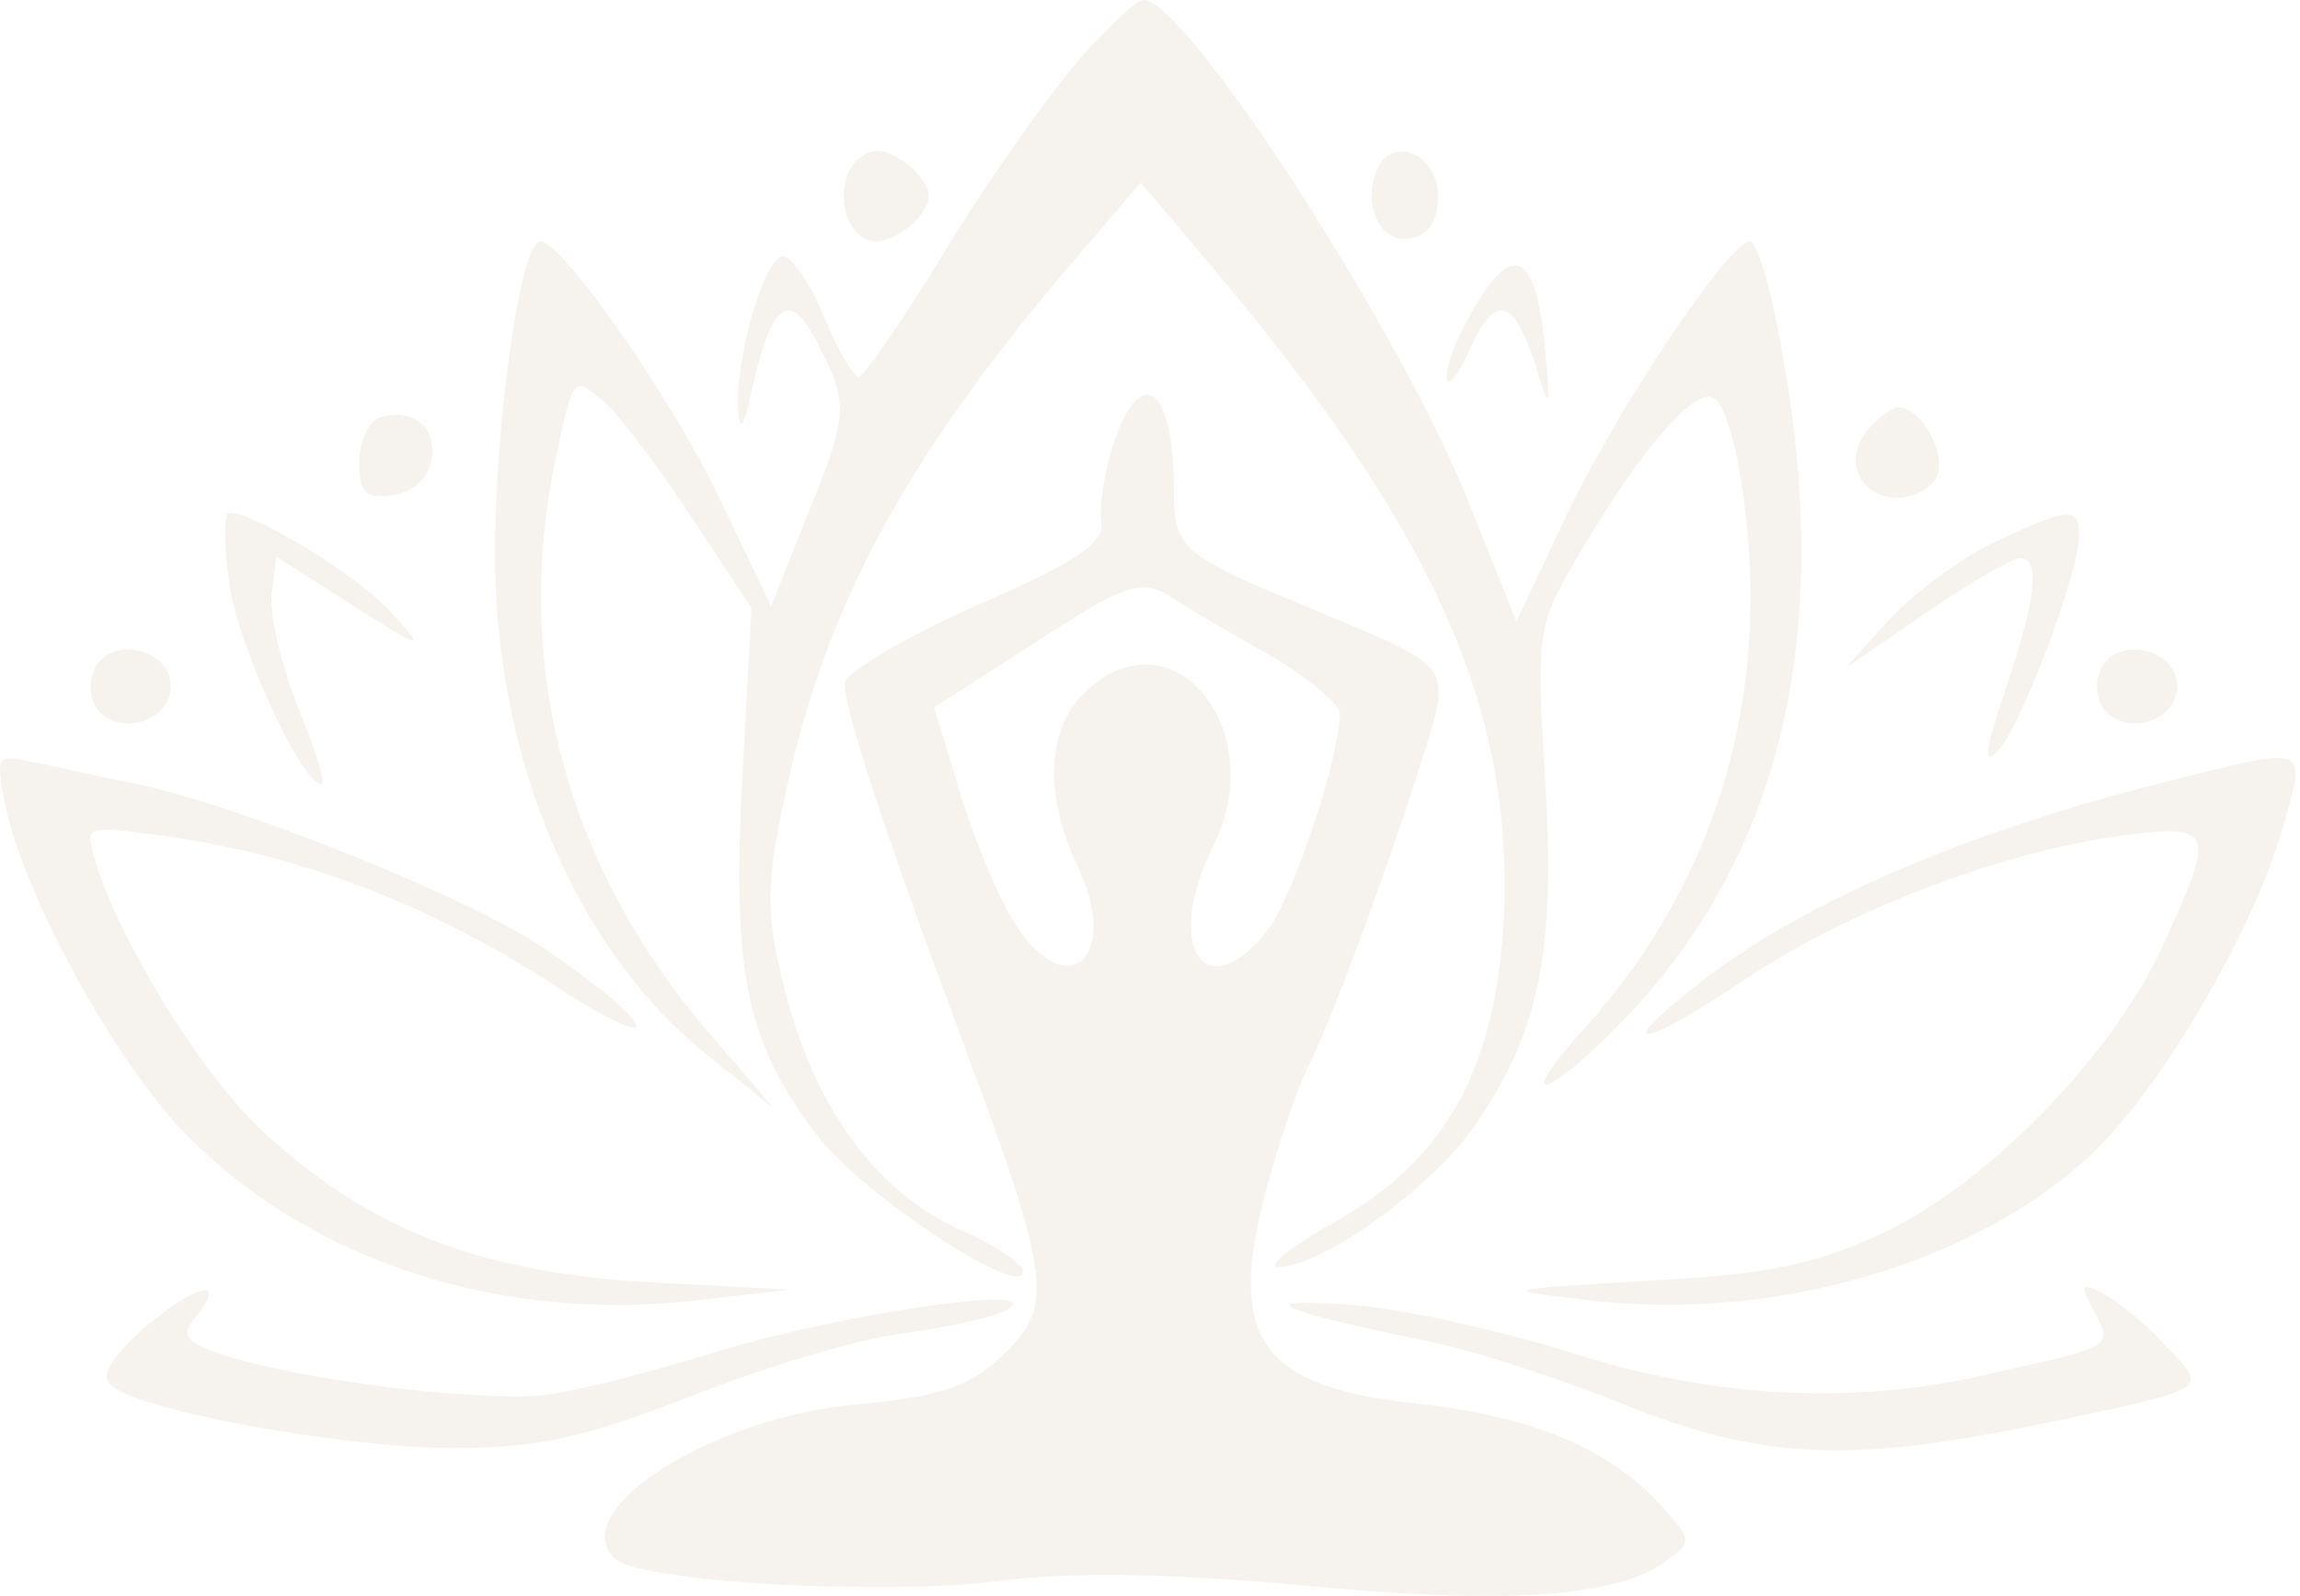 <?xml version="1.0" encoding="UTF-8"?> <svg xmlns="http://www.w3.org/2000/svg" width="330" height="229" viewBox="0 0 330 229" fill="none"> <path d="M154.36 9.092C150.031 14.287 141.373 26.408 135.529 36.148C129.468 46.104 123.841 54.113 123.192 54.113C122.542 54.113 120.161 50.217 118.213 45.455C116.265 40.693 113.668 36.797 112.369 36.797C109.772 36.797 105.659 50.65 105.876 58.442C106.092 62.338 106.741 61.472 108.04 55.195C110.854 43.074 113.451 41.559 117.347 49.351C121.893 58.009 121.676 59.741 115.616 74.459L110.638 87.013L103.928 72.944C97.434 58.658 80.768 34.633 77.521 34.633C74.707 34.633 71.028 60.606 71.028 79.437C71.028 109.307 82.932 137.012 102.196 151.947L111.07 159.09L103.278 149.999C81.417 125.541 73.192 95.671 79.902 64.935C82.283 53.897 82.283 53.897 86.828 57.792C89.209 59.957 94.837 67.533 99.382 74.459L107.824 87.229L106.525 111.255C105.01 139.393 106.958 149.35 117.131 162.77C123.624 171.428 146.784 186.579 146.784 182.466C146.784 181.384 142.888 178.787 138.126 176.622C126.222 171.428 117.564 159.956 113.018 143.722C109.988 132.034 109.772 128.138 112.153 116.45C117.564 88.961 128.819 67.316 152.196 39.611L163.667 26.191L173.191 37.446C206.524 76.84 217.779 102.814 215.615 134.199C214.1 154.112 206.957 166.666 191.589 175.324C185.312 178.787 181.632 181.817 183.364 181.817C189.641 181.817 205.225 170.562 211.502 161.687C221.026 147.835 223.19 136.58 221.675 111.472C220.377 90.26 220.593 89.61 226.87 79.004C235.528 64.286 243.32 55.412 245.917 57.143C247.216 57.792 248.731 62.554 249.597 67.749C254.792 98.052 247 125.757 227.303 147.618C216.48 159.523 222.325 157.575 233.796 145.454C256.74 120.995 263.666 87.879 254.575 44.806C253.493 39.178 251.761 34.633 251.112 34.633C248.082 34.633 232.498 58.009 225.138 73.16L217.563 89.177L210.636 71.862C200.896 47.403 170.161 0.001 164.1 0.001C163.018 0.001 158.689 4.113 154.36 9.092Z" fill="#E0D2C6" fill-opacity="0.3"></path> <path d="M121.676 24.885C119.945 29.43 122.109 34.625 125.789 34.625C127.521 34.625 130.118 33.11 131.633 31.378C133.798 28.781 133.798 27.482 131.633 24.885C130.118 23.153 127.521 21.638 125.789 21.638C124.274 21.638 122.326 23.153 121.676 24.885Z" fill="#E0D2C6" fill-opacity="0.3"></path> <path d="M197.433 24.674C195.485 29.869 198.299 35.064 202.411 34.198C205.009 33.765 206.307 31.601 206.307 28.137C206.307 21.86 199.381 19.263 197.433 24.674Z" fill="#E0D2C6" fill-opacity="0.3"></path> <path d="M211.935 43.503C209.338 47.615 207.39 52.377 207.606 54.109C207.606 55.84 209.121 54.109 210.853 50.213C214.532 41.988 217.13 42.637 220.376 52.593C222.324 59.087 222.541 59.087 221.675 49.996C220.376 36.576 217.346 34.628 211.935 43.503Z" fill="#E0D2C6" fill-opacity="0.3"></path> <path d="M159.771 63.635C158.473 67.747 157.607 72.942 158.04 74.89C158.473 77.921 154.36 80.734 140.291 86.795C130.118 91.34 121.676 96.319 121.244 97.834C120.811 100.647 126.222 117.53 137.694 148.266C151.113 184.196 151.33 187.443 143.538 194.802C139.209 198.915 134.663 200.43 123.192 201.512C102.413 203.244 81.201 216.663 88.127 223.59C91.59 227.053 126.871 229.001 143.538 226.837C153.711 225.538 167.996 225.754 186.827 227.486C216.048 230.3 232.065 229.217 238.991 224.023C242.887 221.209 242.887 220.992 237.909 215.581C230.333 207.573 219.294 203.027 202.195 201.296C179.901 198.698 175.572 191.339 182.498 167.746C184.23 161.686 186.611 154.976 187.909 152.595C191.589 145.019 198.948 124.89 203.494 110.604C208.472 94.803 209.338 96.319 187.909 87.228C169.511 79.652 168.429 78.786 168.429 70.345C168.429 55.41 163.667 51.947 159.771 63.635ZM182.065 93.938C187.693 97.184 192.238 101.08 192.238 102.379C192.238 108.656 185.745 127.92 182.282 132.898C173.191 145.236 166.698 136.145 174.057 121.426C182.498 104.327 167.78 87.228 155.442 99.565C150.248 104.76 149.815 114.067 154.576 124.24C160.853 137.227 153.278 144.37 145.702 132.682C143.538 129.435 140.074 121.21 137.91 114.284L134.014 101.513L148.516 92.206C161.07 83.981 163.667 83.115 167.347 85.28C169.728 86.795 176.221 90.691 182.065 93.938Z" fill="#E0D2C6" fill-opacity="0.3"></path> <path d="M54.361 59.956C52.846 60.605 51.547 63.419 51.547 66.449C51.547 70.778 52.413 71.644 56.526 70.995C59.34 70.562 61.504 68.614 61.937 65.8C62.586 61.038 59.123 58.441 54.361 59.956Z" fill="#E0D2C6" fill-opacity="0.3"></path> <path d="M267.995 61.69C264.315 66.019 266.913 71.43 272.324 71.43C274.705 71.43 277.302 69.915 277.952 68.183C279.25 64.936 275.571 58.443 272.324 58.443C271.458 58.443 269.51 59.958 267.995 61.69Z" fill="#E0D2C6" fill-opacity="0.3"></path> <path d="M32.933 83.763C34.015 92.421 43.322 112.551 46.136 112.551C46.785 112.551 45.27 107.572 42.673 101.295C40.292 95.235 38.56 87.876 38.993 85.062L39.643 79.867L50.465 86.793C61.071 93.503 61.287 93.503 55.876 87.659C51.114 82.465 36.612 73.59 32.933 73.59C32.067 73.59 32.067 78.136 32.933 83.763Z" fill="#E0D2C6" fill-opacity="0.3"></path> <path d="M286.393 77.699C281.631 79.864 274.921 84.842 271.242 88.738L264.748 95.881L276.437 87.872C282.714 83.543 288.774 80.08 289.856 80.08C292.887 80.08 292.021 86.357 287.692 99.127C284.878 107.569 284.445 109.95 286.61 107.785C289.856 104.539 298.298 82.245 298.298 76.833C298.298 72.721 296.999 72.721 286.393 77.699Z" fill="#E0D2C6" fill-opacity="0.3"></path> <path d="M13.453 96.317C12.587 98.265 13.02 100.862 14.318 102.161C17.782 105.624 24.491 103.243 24.491 98.481C24.491 92.854 15.401 91.122 13.453 96.317Z" fill="#E0D2C6" fill-opacity="0.3"></path> <path d="M301.328 96.317C300.462 98.265 300.895 100.862 302.194 102.161C305.657 105.624 312.367 103.243 312.367 98.481C312.367 92.854 303.276 91.122 301.328 96.317Z" fill="#E0D2C6" fill-opacity="0.3"></path> <path d="M0.682 115.151C3.279 128.355 16.699 152.813 27.089 163.203C45.054 181.168 72.11 189.826 100.032 186.579L113.235 185.064L92.672 183.982C68.43 182.467 53.062 176.406 37.911 162.553C29.037 154.328 17.349 135.497 13.669 123.593C12.154 118.398 12.154 118.398 23.193 119.913C42.673 122.511 61.288 129.653 78.82 140.909C95.919 152.164 95.27 147.835 78.17 136.147C67.781 129.004 35.53 116.017 19.946 112.554C14.102 111.472 6.959 109.74 4.362 109.307C-0.4 108.225 -0.617 108.442 0.682 115.151Z" fill="#E0D2C6" fill-opacity="0.3"></path> <path d="M310.202 112.339C282.497 119.265 258.038 129.655 243.536 141.343C230.982 151.083 235.311 150.65 250.463 140.477C265.398 130.52 287.042 122.295 304.358 119.914C317.778 118.183 317.995 119.049 310.202 135.932C303.06 151.516 285.311 169.697 270.376 176.84C260.636 181.386 253.926 182.901 236.61 183.767C214.965 185.065 214.965 185.065 227.952 186.58C253.926 189.611 281.848 181.819 298.947 166.667C308.904 158.009 322.756 134.849 327.302 119.482C330.981 106.495 331.847 106.928 310.202 112.339Z" fill="#E0D2C6" fill-opacity="0.3"></path> <path d="M21.028 190.253C16.267 194.365 14.319 197.396 15.834 198.694C19.513 202.374 49.383 207.785 64.967 207.785C77.305 207.785 83.798 206.27 98.95 200.426C109.123 196.313 122.975 192.201 129.469 191.335C135.962 190.469 142.888 188.954 144.62 187.872C150.464 184.192 120.811 188.521 103.711 193.716C94.621 196.53 83.798 199.344 79.469 199.993C71.028 201.508 44.188 198.261 32.5 194.582C26.656 192.634 25.79 191.768 27.955 189.171C32.717 183.327 28.604 183.976 21.028 190.253Z" fill="#E0D2C6" fill-opacity="0.3"></path> <path d="M300.462 188.094C303.06 193.289 303.709 193.072 285.311 197.185C265.831 201.73 245.485 200.648 224.922 193.938C214.965 190.908 200.896 187.661 193.537 187.228C179.035 186.146 183.364 188.094 204.792 192.423C211.286 193.722 223.84 197.834 232.931 201.514C252.411 209.306 264.748 209.955 290.722 204.76C317.778 199.133 316.912 199.566 310.852 193.289C308.254 190.258 304.142 187.012 301.977 185.713C298.514 183.981 298.298 184.198 300.462 188.094Z" fill="#E0D2C6" fill-opacity="0.3"></path> </svg> 